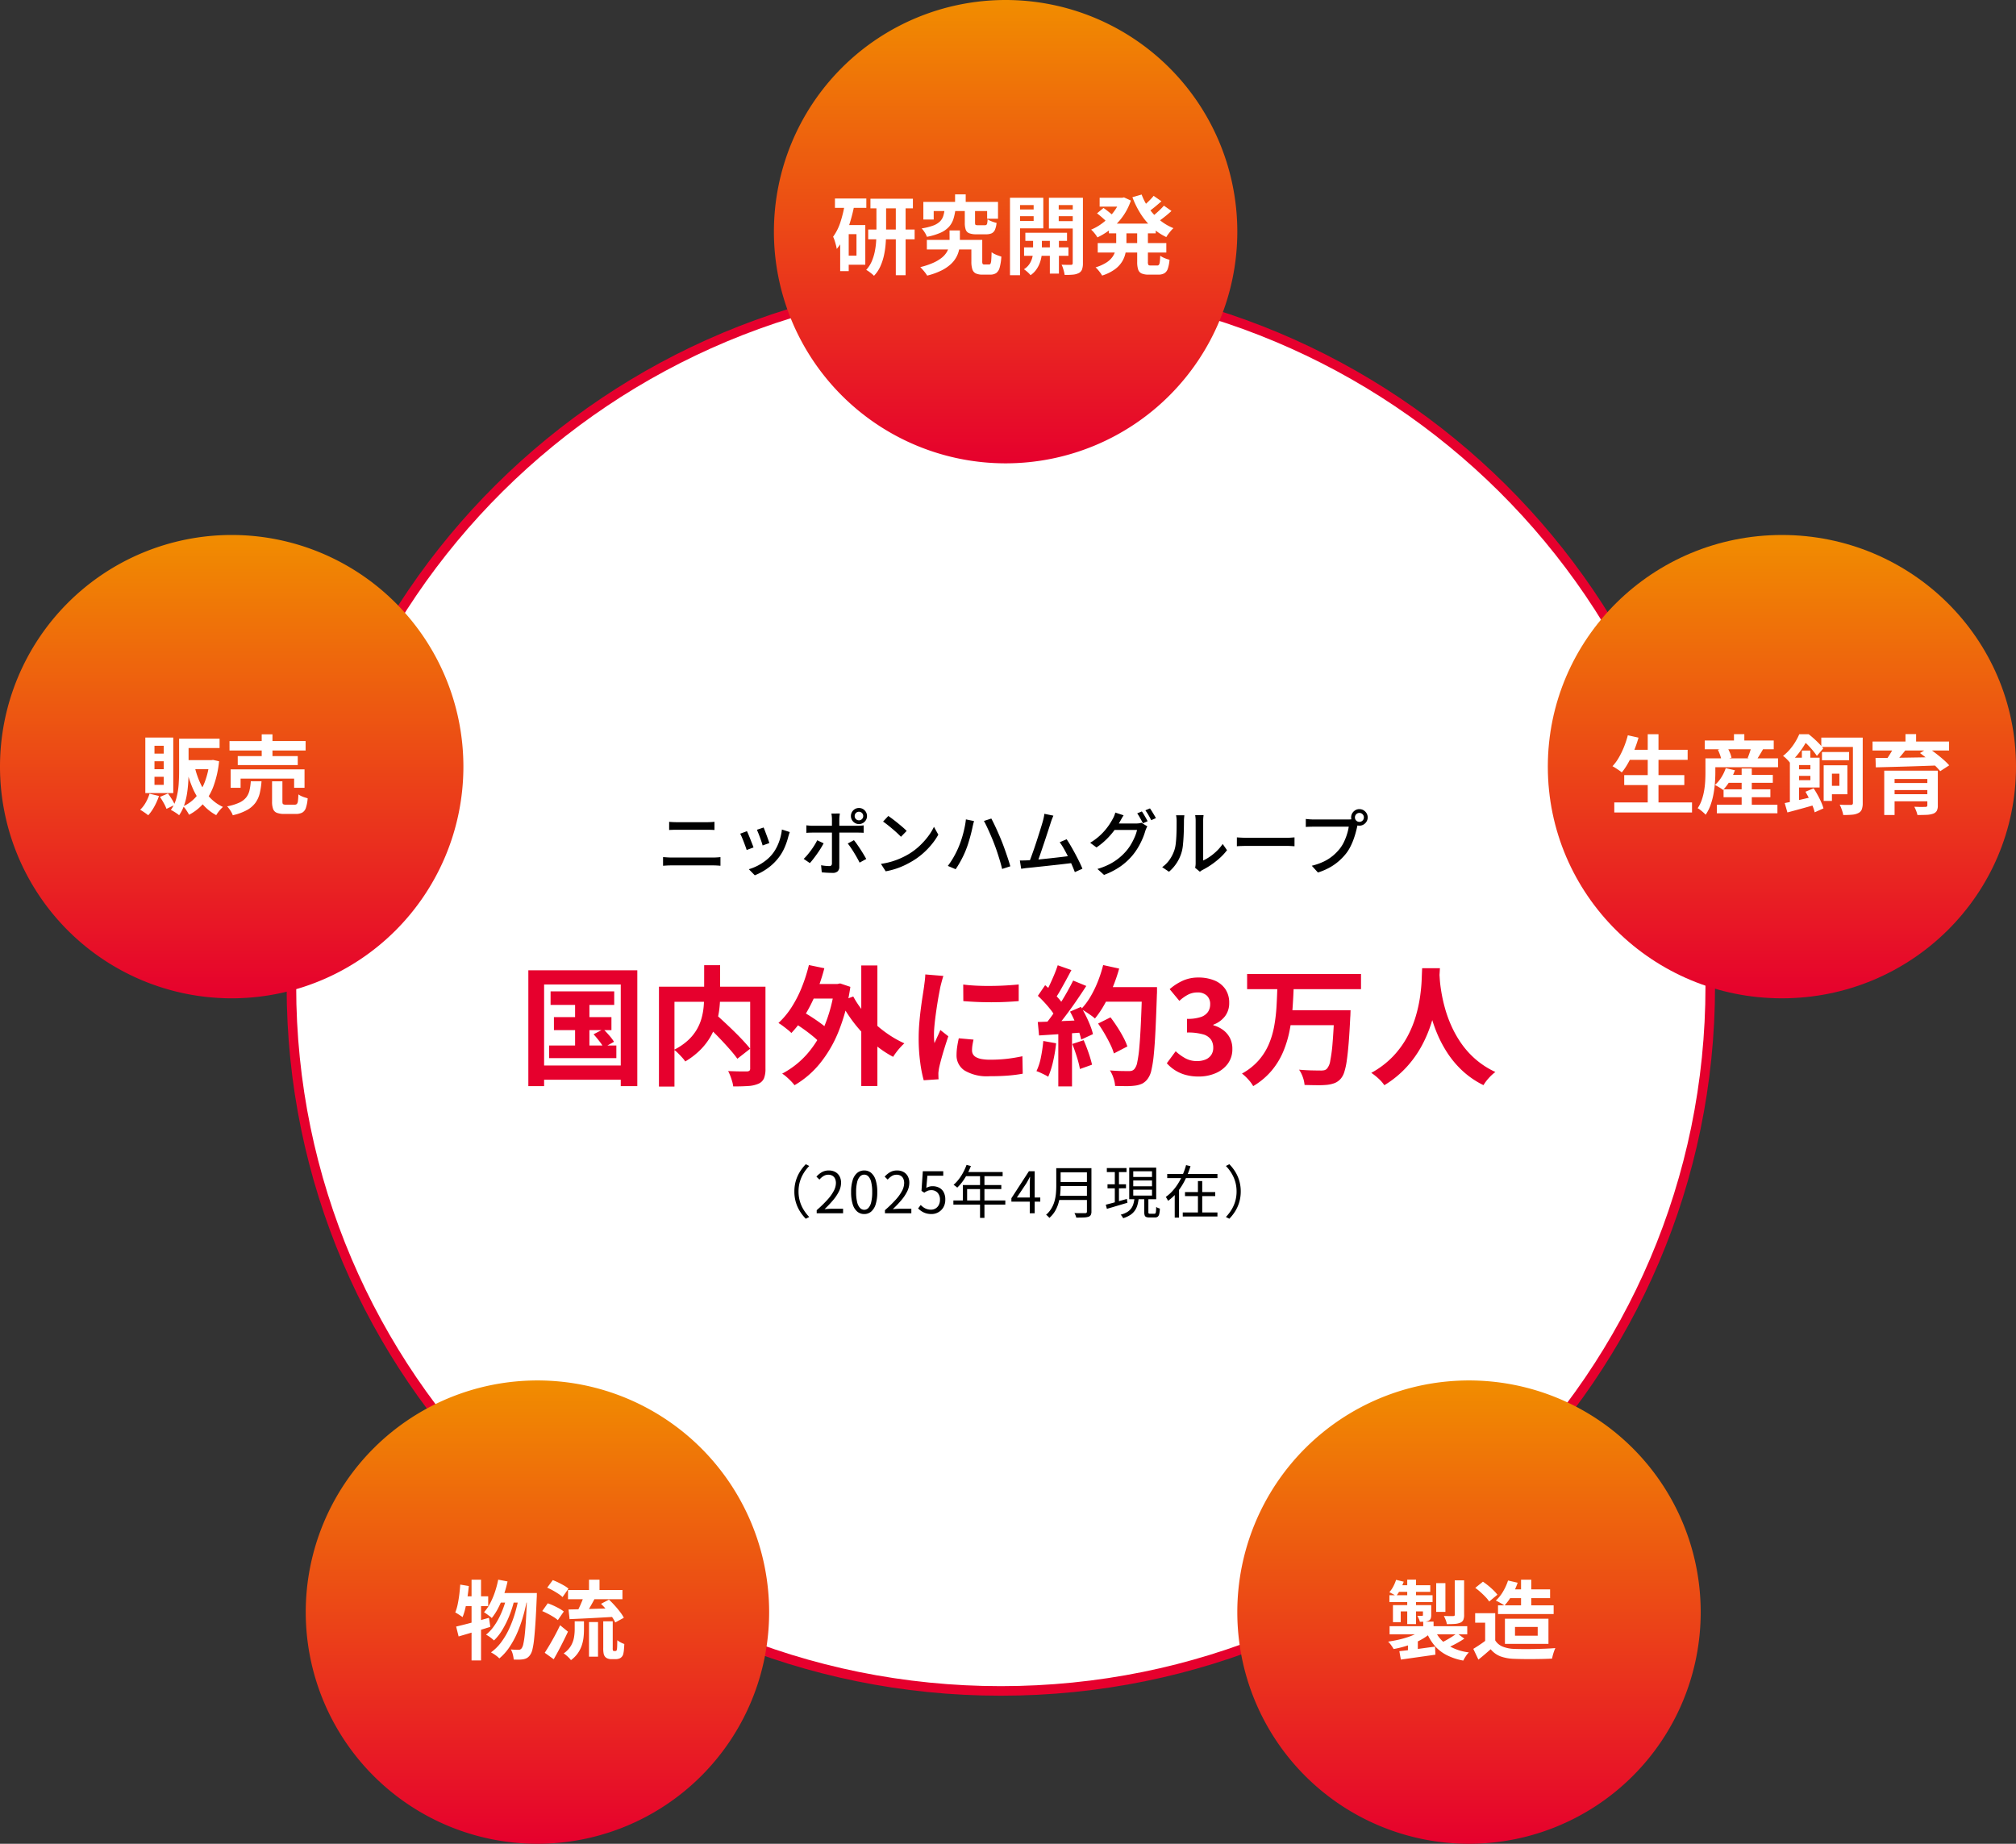 <svg xmlns="http://www.w3.org/2000/svg" xmlns:xlink="http://www.w3.org/1999/xlink" width="422" height="386" viewBox="0 0 422 386">
  <rect x="0" y="0" width="422" height="386" fill="#333333" stroke="none"/>
  <defs>
    <linearGradient id="linear-gradient" x1="0.5" x2="0.5" y2="1" gradientUnits="objectBoundingBox">
      <stop offset="0" stop-color="#f18d00"/>
      <stop offset="1" stop-color="#e6002d"/>
    </linearGradient>
  </defs>
  <g id="グループ_7717" data-name="グループ 7717" transform="translate(3144 -1295)">
    <g id="パス_30635" data-name="パス 30635" transform="translate(-3084 1353)" fill="#fff">
      <path d="M 149.5 296 C 139.423 296 129.353 294.992 119.57 293.003 C 110.035 291.065 100.657 288.173 91.695 284.408 C 82.896 280.711 74.409 276.136 66.47 270.808 C 58.607 265.531 51.212 259.471 44.492 252.796 C 37.772 246.121 31.671 238.776 26.359 230.965 C 20.996 223.08 16.39 214.651 12.668 205.911 C 8.878 197.01 5.968 187.696 4.017 178.226 C 2.015 168.509 1 158.508 1 148.5 C 1 138.492 2.015 128.491 4.017 118.774 C 5.968 109.304 8.878 99.99 12.668 91.089 C 16.39 82.349 20.996 73.92 26.359 66.035 C 31.671 58.224 37.772 50.879 44.492 44.204 C 51.212 37.529 58.607 31.469 66.47 26.192 C 74.409 20.864 82.896 16.289 91.695 12.592 C 100.657 8.827 110.035 5.935 119.57 3.997 C 129.353 2.008 139.423 1 149.5 1 C 159.577 1 169.647 2.008 179.43 3.997 C 188.965 5.935 198.343 8.827 207.305 12.592 C 216.104 16.289 224.591 20.864 232.53 26.192 C 240.393 31.469 247.788 37.529 254.508 44.204 C 261.228 50.879 267.329 58.224 272.641 66.035 C 278.004 73.92 282.61 82.349 286.332 91.089 C 290.122 99.99 293.032 109.304 294.983 118.774 C 296.985 128.491 298 138.492 298 148.5 C 298 158.508 296.985 168.509 294.983 178.226 C 293.032 187.696 290.122 197.01 286.332 205.911 C 282.61 214.651 278.004 223.08 272.641 230.965 C 267.329 238.776 261.228 246.121 254.508 252.796 C 247.788 259.471 240.393 265.531 232.53 270.808 C 224.591 276.136 216.104 280.711 207.305 284.408 C 198.343 288.173 188.965 291.065 179.43 293.003 C 169.647 294.992 159.577 296 149.5 296 Z" stroke="none"/>
      <path d="M 149.5 2 C 139.49 2 129.487 3.002 119.769 4.977 C 110.299 6.902 100.984 9.774 92.083 13.514 C 83.343 17.186 74.913 21.731 67.028 27.022 C 59.217 32.264 51.872 38.283 45.197 44.914 C 38.522 51.544 32.462 58.839 27.186 66.597 C 21.859 74.429 17.285 82.801 13.589 91.481 C 9.824 100.32 6.934 109.571 4.996 118.976 C 3.008 128.626 2 138.56 2 148.5 C 2 158.44 3.008 168.374 4.996 178.024 C 6.934 187.429 9.824 196.68 13.589 205.519 C 17.285 214.199 21.859 222.571 27.186 230.403 C 32.462 238.161 38.522 245.456 45.197 252.086 C 51.872 258.717 59.217 264.736 67.028 269.978 C 74.913 275.269 83.343 279.814 92.083 283.486 C 100.984 287.226 110.299 290.098 119.769 292.023 C 129.487 293.998 139.49 295 149.5 295 C 159.51 295 169.513 293.998 179.231 292.023 C 188.701 290.098 198.016 287.226 206.917 283.486 C 215.657 279.814 224.087 275.269 231.972 269.978 C 239.783 264.736 247.128 258.717 253.803 252.086 C 260.478 245.456 266.538 238.161 271.814 230.403 C 277.141 222.571 281.715 214.199 285.411 205.519 C 289.176 196.68 292.066 187.429 294.004 178.024 C 295.992 168.374 297 158.44 297 148.5 C 297 138.56 295.992 128.626 294.004 118.976 C 292.066 109.571 289.176 100.32 285.411 91.481 C 281.715 82.801 277.141 74.429 271.814 66.597 C 266.538 58.839 260.478 51.544 253.803 44.914 C 247.128 38.283 239.783 32.264 231.972 27.022 C 224.087 21.731 215.657 17.186 206.917 13.514 C 198.016 9.774 188.701 6.902 179.231 4.977 C 169.513 3.002 159.51 2 149.5 2 M 149.5 0 C 232.067 0 299 66.486 299 148.5 C 299 230.514 232.067 297 149.5 297 C 66.933 297 0 230.514 0 148.5 C 0 66.486 66.933 0 149.5 0 Z" stroke="none" fill="#e6002d"/>
    </g>
    <path id="パス_30636" data-name="パス 30636" d="M48.5,0A48.5,48.5,0,1,1,0,48.5,48.5,48.5,0,0,1,48.5,0Z" transform="translate(-2982 1295)" fill="url(#linear-gradient)"/>
    <path id="パス_30639" data-name="パス 30639" d="M-27.794-14.394h8.889v2.01h-8.889Zm-.47,6.448h9.719V-5.9h-9.719Zm5.779-5.564h2.052V1.615h-2.052Zm-4.055.044h2.024v6.1q0,1.12-.09,2.35a17.775,17.775,0,0,1-.351,2.444,11.673,11.673,0,0,1-.76,2.327,6.959,6.959,0,0,1-1.335,1.985,4.7,4.7,0,0,0-.47-.431q-.29-.237-.6-.459A5.8,5.8,0,0,0-28.68.5a6.254,6.254,0,0,0,1.144-1.754A10.233,10.233,0,0,0-26.892-3.3a15.451,15.451,0,0,0,.286-2.114q.067-1.045.067-1.963Zm-8.683-.976h6.569v1.954h-6.569ZM-33.2-8.886h4.329V-.575H-33.2v-1.9h2.483V-6.984H-33.2Zm.071-4.6,1.958.441a34.86,34.86,0,0,1-.837,3.4,22.683,22.683,0,0,1-1.206,3.17,11.951,11.951,0,0,1-1.633,2.594,6.411,6.411,0,0,0-.161-.777q-.125-.484-.285-.982a5.383,5.383,0,0,0-.317-.8A10.619,10.619,0,0,0-34.051-9.58,25.967,25.967,0,0,0-33.128-13.486Zm-1,4.6h1.786V.763h-1.786Zm18.141,3.111H-5.467v2H-15.984Zm9.317,0H-4.39V-1.28A1.043,1.043,0,0,0-4.3-.741a.456.456,0,0,0,.367.111h.965A.339.339,0,0,0-2.661-.8a1.989,1.989,0,0,0,.151-.729q.047-.554.079-1.679a2.8,2.8,0,0,0,.59.373,7.351,7.351,0,0,0,.758.32q.394.141.691.233A10.8,10.8,0,0,1-.748.021a2.057,2.057,0,0,1-.728,1.15,2.206,2.206,0,0,1-1.26.322H-4.344a3.217,3.217,0,0,1-1.388-.247A1.422,1.422,0,0,1-6.454.4a5.112,5.112,0,0,1-.213-1.652Zm-3.407-9.534h2.225v2.852h-2.225Zm-2.184,3.039h2.271a11.145,11.145,0,0,1-.421,2.075,4.547,4.547,0,0,1-.919,1.648A5.219,5.219,0,0,1-13.073-7.3a12.767,12.767,0,0,1-2.9.877,4.493,4.493,0,0,0-.463-.922,4.656,4.656,0,0,0-.643-.834,12.449,12.449,0,0,0,2.432-.605,3.953,3.953,0,0,0,1.4-.853,2.859,2.859,0,0,0,.7-1.15A7.335,7.335,0,0,0-12.258-12.27Zm4.216.076H-5.9v2.808q0,.368.1.451a.94.94,0,0,0,.5.083h1.455a.534.534,0,0,0,.328-.085.583.583,0,0,0,.165-.351,6.249,6.249,0,0,0,.086-.8,2.835,2.835,0,0,0,.538.3,7.355,7.355,0,0,0,.692.269q.357.118.643.182A4.766,4.766,0,0,1-1.74-7.874a1.415,1.415,0,0,1-.695.723,2.869,2.869,0,0,1-1.169.2H-5.625a3.965,3.965,0,0,1-1.511-.227,1.252,1.252,0,0,1-.717-.751,4.348,4.348,0,0,1-.189-1.43Zm-8.675-1.544H-1.091v3.524H-3.368v-1.6H-14.552v1.767h-2.165Zm5.482,5.982H-9.07v2.363a8.61,8.61,0,0,1-.147,1.558,5.708,5.708,0,0,1-.555,1.59A5.78,5.78,0,0,1-10.941-.728,8.363,8.363,0,0,1-12.916.619a14.686,14.686,0,0,1-3,1.081A7.258,7.258,0,0,0-16.574.79Q-17,.28-17.359-.077a15.79,15.79,0,0,0,2.7-.9,8.213,8.213,0,0,0,1.77-1.049,4.493,4.493,0,0,0,1.037-1.142,4.006,4.006,0,0,0,.488-1.166,4.982,4.982,0,0,0,.133-1.12Zm15.869.483h8.723v1.7H4.635Zm-.27,3.064h9.292v1.762H4.365ZM9.76-6.746h1.9V1.283H9.76Zm-3.509.078H8.092v3.45a6.347,6.347,0,0,1-.106,1.054A7.068,7.068,0,0,1,7.617-.857,5.892,5.892,0,0,1,6.893.479,4.614,4.614,0,0,1,5.719,1.607,5.536,5.536,0,0,0,5.081.951,5.918,5.918,0,0,0,4.336.369,3.645,3.645,0,0,0,5.516-.777,4.483,4.483,0,0,0,6.092-2.11a4.98,4.98,0,0,0,.159-1.121ZM2.5-12.146H7.022v1.407H2.5Zm8.356,0h4.543v1.407H10.851Zm3.7-2.454h2.127V-.9A3.856,3.856,0,0,1,16.5.4a1.407,1.407,0,0,1-.666.753,3.27,3.27,0,0,1-1.223.341,15.923,15.923,0,0,1-1.76.058,5.105,5.105,0,0,0-.129-.683q-.1-.387-.226-.783A3.8,3.8,0,0,0,12.21-.58q.6.018,1.186.025t.793,0a.374.374,0,0,0,.277-.092.4.4,0,0,0,.081-.276ZM2.7-14.6H8.391v6.4H2.7V-9.748H6.367v-3.318H2.7Zm12.957,0v1.533h-4.04v3.36h4.04v1.547H9.565V-14.6Zm-14.24,0H3.529V1.619H1.417ZM22.122-9.189h9.8v2.042h-9.8ZM20.182-14.6h5.1v1.856h-5.1Zm-.4,9.491H34.14v1.982H19.786Zm4.73-9.491h.389l.379-.078,1.441.661a12.639,12.639,0,0,1-1.179,2.551,12.734,12.734,0,0,1-1.63,2.137,13.489,13.489,0,0,1-1.978,1.721A14.666,14.666,0,0,1,19.72-6.3a6.6,6.6,0,0,0-.6-.857,5.792,5.792,0,0,0-.718-.769A10.333,10.333,0,0,0,20.36-8.994a12.134,12.134,0,0,0,1.755-1.474,11.422,11.422,0,0,0,1.436-1.779,8.546,8.546,0,0,0,.965-1.984Zm-.862,6.437h2.141v3.116a10.579,10.579,0,0,1-.176,1.917,5.632,5.632,0,0,1-.7,1.846A5.785,5.785,0,0,1,23.385.371,9.33,9.33,0,0,1,20.7,1.691a4.737,4.737,0,0,0-.373-.579q-.239-.325-.505-.635a4.747,4.747,0,0,0-.493-.505,8.96,8.96,0,0,0,2.3-1.03,4.521,4.521,0,0,0,1.3-1.249,3.971,3.971,0,0,0,.579-1.373,7.008,7.008,0,0,0,.144-1.406Zm5.323-7.109a12.643,12.643,0,0,0,1.537,2.908,12.447,12.447,0,0,0,2.258,2.432,10.747,10.747,0,0,0,2.87,1.7,4.425,4.425,0,0,0-.533.542q-.283.334-.542.68a5.842,5.842,0,0,0-.426.643A12.11,12.11,0,0,1,31.126-8.4a14.135,14.135,0,0,1-2.36-2.838,18.844,18.844,0,0,1-1.723-3.477Zm-9.341,3.936,1.357-1.124q.35.23.738.535t.751.6a6.617,6.617,0,0,1,.595.533L21.66-9.541a6.476,6.476,0,0,0-.55-.557q-.347-.318-.735-.646T19.636-11.335ZM31.486-15l1.63,1.134q-.708.636-1.48,1.267t-1.411,1.059l-1.291-.994q.406-.318.877-.741t.919-.88A10.619,10.619,0,0,0,31.486-15Zm2.152,2.056,1.583,1.11q-.724.668-1.561,1.324T32.137-9.408l-1.3-.994q.442-.322.959-.763t1.008-.911A11.963,11.963,0,0,0,33.638-12.948Zm-5.6,4.884h2.249v6.881a1.244,1.244,0,0,0,.1.632q.1.131.474.131h1.378A.426.426,0,0,0,32.6-.58a1.353,1.353,0,0,0,.176-.6q.056-.442.092-1.283a4.345,4.345,0,0,0,.919.5,6.749,6.749,0,0,0,1.021.345A7.655,7.655,0,0,1,34.455.247a1.763,1.763,0,0,1-.729.965,2.494,2.494,0,0,1-1.273.283H30.47a3.661,3.661,0,0,1-1.5-.244,1.364,1.364,0,0,1-.727-.832,5.022,5.022,0,0,1-.2-1.593Z" transform="translate(-2934 1351)" fill="#fff"/>
    <path id="パス_30644" data-name="パス 30644" d="M49,0C76.062,0,98,21.714,98,48.5S76.062,97,49,97,0,75.286,0,48.5,21.938,0,49,0Z" transform="translate(-2820 1407)" fill="url(#linear-gradient)"/>
    <path id="パス_30645" data-name="パス 30645" d="M-32.262-12.028h12.529V-9.92H-32.262Zm-.748,5.3h12.58V-4.65H-33.01Zm-2.079,5.715h16.273V1.093H-35.088Zm7-14.276h2.253V.027H-28.09Zm-4.163.22,2.235.5a25.857,25.857,0,0,1-.944,2.738,23.283,23.283,0,0,1-1.2,2.517A13.619,13.619,0,0,1-33.52-7.286a4.873,4.873,0,0,0-.565-.438q-.357-.244-.728-.482t-.653-.383a9.769,9.769,0,0,0,1.322-1.8,17.408,17.408,0,0,0,1.089-2.244A19.624,19.624,0,0,0-32.253-15.071Zm20.422,8.294h9.924v1.659h-9.924Zm-.384,3.022h9.8v1.649h-9.8ZM-13.622-.522H-.94v1.79H-13.622ZM-8.429-8.11h2.123V.578H-8.429Zm-3.331-.08,1.922.449a11.907,11.907,0,0,1-1.087,2.279,10.369,10.369,0,0,1-1.4,1.841,5.068,5.068,0,0,0-.5-.359q-.306-.2-.634-.384t-.569-.294a7.183,7.183,0,0,0,1.344-1.591A8.636,8.636,0,0,0-11.76-8.19Zm-3.054-2.049H-.805v1.86H-14.815Zm-1.342-3.734H-1.713v1.828H-16.157Zm6.121-1.332h2.169v2.4h-2.169Zm-5.971,5.066h2.07V-7.3q0,.944-.079,2.1a22,22,0,0,1-.294,2.357A15.151,15.151,0,0,1-14.925-.5a8.55,8.55,0,0,1-1.042,2.067,4.8,4.8,0,0,0-.475-.473q-.313-.279-.639-.531A3.791,3.791,0,0,0-17.635.2a7.391,7.391,0,0,0,.88-1.8,12.631,12.631,0,0,0,.49-1.98,17.555,17.555,0,0,0,.211-1.965q.047-.959.047-1.769Zm2.6-1.795,1.956-.519a8.853,8.853,0,0,1,.556,1.115,5.161,5.161,0,0,1,.338,1.071L-12.65-9.8a5.523,5.523,0,0,0-.273-1.075A9.179,9.179,0,0,0-13.409-12.034Zm7.03-.693,2.47.511q-.4.684-.789,1.326t-.695,1.1l-1.78-.521q.15-.36.3-.783t.285-.85Q-6.453-12.373-6.379-12.727ZM8.243-14.578h7.6v1.954h-7.6Zm.142,3.015h5.68v1.715H8.385Zm.356,2.778h1.729v7.46H8.741Zm1.183,0h3.782v6.06H9.924V-4.486h2.105V-7.027H9.924Zm4.937-5.793h2.053V-.871A3.73,3.73,0,0,1,16.721.447,1.426,1.426,0,0,1,16,1.212a3.444,3.444,0,0,1-1.273.343q-.762.074-1.894.07a3.978,3.978,0,0,0-.16-.694Q12.55.535,12.4.141a5.524,5.524,0,0,0-.309-.677q.759.046,1.439.046t.918,0a.372.372,0,0,0,.416-.416ZM4.177-11.869H5.948v2.256H4.177Zm-2.51,1.5H3.592V-.356H1.666Zm1.1,2.424H6.709v1.378H2.771ZM.587-.878q1.166-.222,2.8-.592t3.306-.769L6.9-.5q-1.482.426-2.99.841t-2.76.743Zm4.34-2.369,1.714-.715q.428.65.841,1.4T8.22-1.073A9.163,9.163,0,0,1,8.7.238L6.858,1.06A8.176,8.176,0,0,0,6.425-.264q-.3-.742-.7-1.523T4.927-3.247ZM2.883-10.368H7.891v6.234H2.883V-5.667H5.961V-8.835H2.883Zm.749-4.923H4.8v.4h.629v.593q-.364.7-.891,1.541a17.933,17.933,0,0,1-1.236,1.717,13.068,13.068,0,0,1-1.653,1.69,4.29,4.29,0,0,0-.407-.494q-.255-.272-.521-.515a3.068,3.068,0,0,0-.493-.378,10.434,10.434,0,0,0,1.49-1.435,11.392,11.392,0,0,0,1.128-1.579A12.3,12.3,0,0,0,3.632-15.291Zm.541,0H5.6q.538.416,1.12.94t1.095,1.058a8.9,8.9,0,0,1,.833.984L7.317-10.745a11.028,11.028,0,0,0-.745-1.009q-.467-.573-1-1.134a8.577,8.577,0,0,0-1.044-.945H4.173ZM21.419-7.663h9.7v1.747H23.583V1.625H21.419Zm9.024,0h2.193V-.4a2.389,2.389,0,0,1-.22,1.152,1.432,1.432,0,0,1-.775.6,4.731,4.731,0,0,1-1.362.235q-.807.037-1.912.037A5.041,5.041,0,0,0,28.1.748a7.6,7.6,0,0,0-.39-.853q.444.018.926.032t.871.005q.388-.009.518-.009a.516.516,0,0,0,.33-.083.337.337,0,0,0,.086-.259Zm-7.7,2.588h8.5v1.481h-8.5Zm-3.77-8.686H34.992v1.884H18.971Zm4.483,1.139,2.442.627q-.638.828-1.338,1.634T23.3-8.992L21.578-9.6q.34-.432.686-.956t.659-1.066Q23.237-12.164,23.454-12.622ZM28.9-11.347l1.754-1.068q.737.508,1.571,1.147T33.8-9.976a12.644,12.644,0,0,1,1.221,1.2L33.131-7.549A11.527,11.527,0,0,0,32-8.765q-.708-.676-1.52-1.354T28.9-11.347Zm-9.306,1.035q1.25,0,2.813-.02t3.324-.049l3.6-.058q1.842-.029,3.642-.069l-.106,1.75q-2.368.086-4.773.165t-4.579.138q-2.174.059-3.861.1Zm3.147,7.578h8.482v1.491H22.742Zm3.124-12.574H28.09V-12.8H25.866Z" transform="translate(-2771 1464)" fill="#fff"/>
    <path id="パス_30637" data-name="パス 30637" d="M48.5,0A48.5,48.5,0,1,1,0,48.5,48.5,48.5,0,0,1,48.5,0Z" transform="translate(-3144 1407)" fill="url(#linear-gradient)"/>
    <path id="パス_30638" data-name="パス 30638" d="M-8.881-14.357h7.845V-12.4H-8.881Zm-.627,0h1.982v6.805q0,1.068-.07,2.294a24.815,24.815,0,0,1-.268,2.474,13.851,13.851,0,0,1-.6,2.393A8.31,8.31,0,0,1-9.508,1.675a3.824,3.824,0,0,0-.5-.388q-.32-.217-.653-.419a5.3,5.3,0,0,0-.574-.308,7.591,7.591,0,0,0,1.17-2.525A15.146,15.146,0,0,0-9.6-4.821q.094-1.455.094-2.731Zm6.362,4.493h.375l.361-.046,1.269.28A21.451,21.451,0,0,1-2.271-4.514,11.9,11.9,0,0,1-4.358-.853,10.371,10.371,0,0,1-7.423,1.573q-.134-.264-.343-.6t-.44-.653a2.973,2.973,0,0,0-.458-.514A7.662,7.662,0,0,0-5.977-2.174,10.414,10.414,0,0,0-4.121-5.325a16.652,16.652,0,0,0,.974-4.183ZM-6.258-8.532a17.8,17.8,0,0,0,1.22,3.564A11.283,11.283,0,0,0-3.094-2.061,8.754,8.754,0,0,0-.333-.067a6.034,6.034,0,0,0-.5.5q-.275.306-.514.63a6.136,6.136,0,0,0-.391.593A9.957,9.957,0,0,1-4.643-.7,13.282,13.282,0,0,1-6.674-4.018a24.066,24.066,0,0,1-1.337-4.14ZM-8.311-9.863h5.69v1.888h-5.69ZM-15.7-2.835l1.976.473A13.068,13.068,0,0,1-14.7-.137a9.384,9.384,0,0,1-1.274,1.818q-.19-.166-.5-.386T-17.1.864a5.544,5.544,0,0,0-.562-.333A6.547,6.547,0,0,0-16.493-.99,8.827,8.827,0,0,0-15.7-2.835Zm2.181.673,1.675-.721a14.21,14.21,0,0,1,.82,1.207A9.734,9.734,0,0,1-10.4-.512l-1.75.849a8.356,8.356,0,0,0-.573-1.213Q-13.114-1.583-13.516-2.161Zm-1.145-7.467v1.664h1.932V-9.628Zm0,3.254v1.686h1.932V-6.375Zm0-6.5v1.646h1.932v-1.646Zm-1.916-1.715h5.848v11.62h-5.848Zm17.62.734H16.973v1.972H1.043Zm1.722,3.142H15.328v1.884H2.766ZM1.282-7.93H16.746v3.857H14.567V-6H3.362v1.926H1.282Zm6.5-7.337h2.253v5.595H7.785ZM9.95-5.436h2.165v4.243q0,.426.136.539a1.087,1.087,0,0,0,.617.113h1.819a.623.623,0,0,0,.456-.15,1.125,1.125,0,0,0,.219-.615q.067-.465.1-1.384a3.575,3.575,0,0,0,.569.331,5.7,5.7,0,0,0,.715.284q.373.12.655.2A7.934,7.934,0,0,1,17.03.134a1.745,1.745,0,0,1-.775.992,2.89,2.89,0,0,1-1.364.274H12.567a4.344,4.344,0,0,1-1.616-.236,1.376,1.376,0,0,1-.782-.8A4.327,4.327,0,0,1,9.95-1.165ZM5.5-5.442H7.743a15.547,15.547,0,0,1-.364,2.479,5.718,5.718,0,0,1-.89,2A5.417,5.417,0,0,1,4.725.574a11.482,11.482,0,0,1-3,1.1,3.31,3.31,0,0,0-.284-.63A7.344,7.344,0,0,0,1,.365,4.573,4.573,0,0,0,.539-.191,10.638,10.638,0,0,0,3.117-.979a3.941,3.941,0,0,0,1.443-1.11,3.812,3.812,0,0,0,.674-1.475A13.01,13.01,0,0,0,5.5-5.442Z" transform="translate(-3097 1464)" fill="#fff"/>
    <path id="パス_30641" data-name="パス 30641" d="M48.5,0A48.5,48.5,0,1,1,0,48.5,48.5,48.5,0,0,1,48.5,0Z" transform="translate(-2885 1584)" fill="url(#linear-gradient)"/>
    <path id="パス_30642" data-name="パス 30642" d="M-10.084-6.509h2.168V-4.59h-2.168Zm-.052,1.617,1.661.719a9.867,9.867,0,0,1-1.553,1.159,14.208,14.208,0,0,1-1.9.967,20.07,20.07,0,0,1-2.121.754,19.932,19.932,0,0,1-2.23.52A7.141,7.141,0,0,0-16.8-1.58a5.231,5.231,0,0,0-.633-.743q1.064-.15,2.129-.39a20.62,20.62,0,0,0,2.033-.566,13.417,13.417,0,0,0,1.772-.732A6.8,6.8,0,0,0-10.137-4.892Zm2.389-.1A6.936,6.936,0,0,0-5.171-1.718,10.806,10.806,0,0,0-.523-.067a4.417,4.417,0,0,0-.656.813,7.823,7.823,0,0,0-.522.9A12.513,12.513,0,0,1-5.286.439,8.371,8.371,0,0,1-7.821-1.628a10.681,10.681,0,0,1-1.691-2.99Zm4.739.914,1.531,1.13A21.185,21.185,0,0,1-3.31-1.852q-.983.524-1.814.871l-1.295-1.06q.55-.25,1.175-.6t1.215-.729Q-3.439-3.748-3.009-4.076ZM-15.081-.321q.948-.1,2.172-.251t2.58-.336q1.356-.187,2.72-.365L-7.53.411-11.36.955l-3.405.482Zm-2.041-5.235H-.869v1.7H-17.123Zm9.753-9.013h1.93v6.022H-7.37Zm3.889-.581h1.958v7.222a2.63,2.63,0,0,1-.171,1.066,1.228,1.228,0,0,1-.656.589,3.748,3.748,0,0,1-1.163.244q-.678.046-1.622.046a4.161,4.161,0,0,0-.249-.876,7.759,7.759,0,0,0-.378-.834q.6.018,1.178.027t.765-.009a.427.427,0,0,0,.268-.067.294.294,0,0,0,.07-.225Zm-9.951-.146h1.846v9.3h-1.846Zm3.291,5.336h1.733V-7.91a2.022,2.022,0,0,1-.119.785.922.922,0,0,1-.466.441,2.054,2.054,0,0,1-.771.181q-.443.025-1.031.025a2.833,2.833,0,0,0-.221-.648q-.161-.344-.289-.6.309.018.587.018t.376,0q.2,0,.2-.188Zm-6.281,0h7V-8.65H-14.79V-6.4h-1.631Zm-.739-2.081h9.032v1.449H-17.16Zm1.975-2.09h6.578v1.383h-7.131Zm-.577-1.131,1.593.393a12.547,12.547,0,0,1-.712,1.641,8.137,8.137,0,0,1-.88,1.379,4.72,4.72,0,0,0-.678-.435q-.438-.24-.732-.389a5.72,5.72,0,0,0,.824-1.2A9.031,9.031,0,0,0-15.762-15.261Zm2.481,13.227,1.126-1.131.944.3v3.5h-2.07ZM7.929-13.256h8.546v1.828H7.929ZM5.572-9.915H17.219V-8.1H5.572Zm2.1-5.2,2.01.463a13.757,13.757,0,0,1-1.208,2.643A12.5,12.5,0,0,1,6.926-9.877a4.588,4.588,0,0,0-.542-.361q-.334-.194-.676-.382a6.21,6.21,0,0,0-.6-.294A7.89,7.89,0,0,0,6.623-12.8,11.319,11.319,0,0,0,7.67-15.115Zm2.724-.176h2.137V-8.7H10.395ZM4.99-8.277v6.639H2.881V-6.281H.789v-2Zm0,5.7a3.259,3.259,0,0,0,1.561,1.3A7.065,7.065,0,0,0,8.956-.8q.8.032,1.888.041t2.3-.014Q14.352-.8,15.509-.845t2.066-.126a6.953,6.953,0,0,0-.264.652q-.143.4-.255.811t-.171.739q-.82.046-1.856.071T12.9,1.334q-1.1.009-2.131-.007T8.922,1.279A9.193,9.193,0,0,1,6.094.766,4.974,4.974,0,0,1,4.036-.726q-.59.518-1.21,1.051T1.467,1.443L.4-.806q.614-.374,1.3-.831t1.315-.941Zm-4.177-11,1.6-1.293q.55.364,1.133.84t1.086.97a7.739,7.739,0,0,1,.813.916l-1.72,1.427a6.147,6.147,0,0,0-.746-.932q-.482-.51-1.051-1.021A13.84,13.84,0,0,0,.813-13.576ZM9.13-5.4v1.834h4.749V-5.4ZM7.021-7.122h9.111v5.273H7.021Z" transform="translate(-2836 1641)" fill="#fff"/>
    <path id="パス_30640" data-name="パス 30640" d="M48.5,0A48.5,48.5,0,1,1,0,48.5,48.5,48.5,0,0,1,48.5,0Z" transform="translate(-3080 1584)" fill="url(#linear-gradient)"/>
    <path id="パス_30643" data-name="パス 30643" d="M-8.71-15.295l1.954.375a25.141,25.141,0,0,1-.82,2.911A20.2,20.2,0,0,1-8.695-9.384a12.468,12.468,0,0,1-1.363,2.123,4.34,4.34,0,0,0-.468-.4q-.306-.231-.62-.456t-.541-.359A8.842,8.842,0,0,0-10.4-10.349,16.14,16.14,0,0,0-9.4-12.7,21.314,21.314,0,0,0-8.71-15.295Zm6.049,2.8H-.618l-.007.186q-.007.186-.007.419a3.005,3.005,0,0,1-.018.371q-.124,3.034-.262,5.16t-.287,3.5A16.242,16.242,0,0,1-1.547-.693,3.205,3.205,0,0,1-2.006.426a2.245,2.245,0,0,1-.64.652,2.35,2.35,0,0,1-.77.283,5.475,5.475,0,0,1-.921.084q-.537.01-1.131-.016A6.087,6.087,0,0,0-5.654.36,4.086,4.086,0,0,0-6.066-.687q.509.054.94.065t.683.011a.758.758,0,0,0,.351-.073,1.031,1.031,0,0,0,.3-.263,2.56,2.56,0,0,0,.344-.919,17.77,17.77,0,0,0,.3-1.984q.142-1.293.259-3.3t.227-4.87Zm-5.507,0h6.427v2h-7.4Zm1.271.649,1.567.772a23.188,23.188,0,0,1-.986,3.155,20.117,20.117,0,0,1-1.466,3.02A10.692,10.692,0,0,1-9.6-2.566a7,7,0,0,0-.763-.645,6.682,6.682,0,0,0-.9-.571A8.06,8.06,0,0,0-9.79-5.3a13.527,13.527,0,0,0,1.24-1.992,18.747,18.747,0,0,0,.974-2.256A21.328,21.328,0,0,0-6.9-11.841Zm2.5.211,1.67.768a34.215,34.215,0,0,1-.848,3.5A28.012,28.012,0,0,1-4.8-4.009,18.209,18.209,0,0,1-6.431-1.07,10.855,10.855,0,0,1-8.475,1.192a5.8,5.8,0,0,0-.8-.675,7.065,7.065,0,0,0-.955-.587,9.765,9.765,0,0,0,2.125-2.1A15.553,15.553,0,0,0-6.449-4.958,23.969,23.969,0,0,0-5.22-8.2,31.545,31.545,0,0,0-4.4-11.63ZM-17.517-5.476q.884-.206,2.009-.495t2.378-.641q1.253-.352,2.487-.7l.283,1.9q-1.7.53-3.453,1.06T-17-3.406Zm3.225-9.811h1.986v16.9h-1.986Zm-2.369,1.026,1.8.3q-.116,1.192-.3,2.388t-.43,2.255a12.488,12.488,0,0,1-.581,1.869q-.167-.134-.448-.32t-.577-.371A5.386,5.386,0,0,0-17.7-8.43a9.661,9.661,0,0,0,.5-1.678q.2-.952.335-2.021T-16.66-14.261Zm.492,2.451h5.361v2.057h-5.762ZM5.9-13.122H17.293V-11.2H5.9Zm4.394-2.169h2.2v3.085h-2.2Zm0,8.875h1.888V.827H10.293ZM7.3-6.582H9.24v1.767A15.008,15.008,0,0,1,9.152-3.23a8.161,8.161,0,0,1-.365,1.676A6.418,6.418,0,0,1,7.97.081,6.339,6.339,0,0,1,6.512,1.555,3.309,3.309,0,0,0,6.1,1.066Q5.831.8,5.532.545a4.5,4.5,0,0,0-.539-.4,5.142,5.142,0,0,0,1.53-1.616,5.347,5.347,0,0,0,.632-1.752A10.236,10.236,0,0,0,7.3-4.885Zm1.978-5.484,2.263.651q-.338.638-.7,1.285T10.133-8.9q-.344.581-.652,1.036L7.74-8.471q.284-.5.571-1.121t.548-1.272A12.375,12.375,0,0,0,9.278-12.066Zm3.53,1.832,1.664-.878q.59.554,1.2,1.225t1.115,1.337a7.948,7.948,0,0,1,.8,1.234l-1.8.984a7.459,7.459,0,0,0-.729-1.234q-.482-.68-1.064-1.383T12.808-10.233Zm-6.8,1.185Q7.2-9.071,8.744-9.113t3.275-.095q1.728-.053,3.443-.111L15.416-7.5l-3.279.182q-1.646.092-3.156.164T6.229-7.03ZM1.545-13.62,2.712-15.2q.566.214,1.185.516t1.185.631A5.833,5.833,0,0,1,6-13.416l-1.247,1.77a5.686,5.686,0,0,0-.868-.687q-.54-.359-1.157-.7A12.828,12.828,0,0,0,1.545-13.62ZM.5-8.714l1.162-1.632a12.254,12.254,0,0,1,1.2.483q.63.291,1.207.612a6.316,6.316,0,0,1,.947.627l-1.247,1.8a6,6,0,0,0-.888-.652Q2.321-7.824,1.7-8.15T.5-8.714ZM1.025.012Q1.479-.68,2.037-1.623T3.171-3.635q.576-1.07,1.072-2.12L5.889-4.406q-.446.954-.946,1.957T3.932-.484Q3.421.479,2.907,1.369ZM13.274-6.582H15.26V-.97a1.256,1.256,0,0,0,.06.527.2.2,0,0,0,.078.061.245.245,0,0,0,.108.025h.289a.523.523,0,0,0,.133-.018.172.172,0,0,0,.1-.058q.078-.052.136-.462.022-.22.031-.673t.027-1.053a3.65,3.65,0,0,0,.677.451,4.953,4.953,0,0,0,.784.345q-.018.6-.08,1.216a5.632,5.632,0,0,1-.144.9,1.37,1.37,0,0,1-.6.818,1.45,1.45,0,0,1-.463.178,2.4,2.4,0,0,1-.524.064h-.944a2.1,2.1,0,0,1-.646-.108A1.37,1.37,0,0,1,13.712.9a1.388,1.388,0,0,1-.335-.622,5.643,5.643,0,0,1-.1-1.3Z" transform="translate(-3031 1641)" fill="#fff"/>
    <path id="パス_30646" data-name="パス 30646" d="M-71.93-9.95q.375.04.8.059t.8.019H-64q.427,0,.838-.023t.721-.055V-8.24q-.31-.022-.745-.034T-64-8.287h-6.326q-.4,0-.825.012t-.78.035Zm-1.278,7.389q.414.023.847.054t.858.031h8.822q.359,0,.748-.023t.744-.062V-.749q-.363-.038-.771-.059t-.721-.02H-71.5q-.425,0-.867.023t-.838.055Zm21.05-6.2q.107.227.273.67t.354.943q.188.5.343.946t.231.7l-1.41.5q-.062-.265-.208-.7t-.327-.932q-.18-.494-.357-.938t-.3-.713Zm5.476.953q-.1.283-.165.5t-.123.4a14.577,14.577,0,0,1-.8,2.351A9.912,9.912,0,0,1-49.059-2.39,10.889,10.889,0,0,1-51.412-.157a12.3,12.3,0,0,1-2.593,1.4L-55.25-.027A10.315,10.315,0,0,0-53.5-.718,10.8,10.8,0,0,0-51.774-1.8a8.217,8.217,0,0,0,1.443-1.4,8.3,8.3,0,0,0,.938-1.48,10.483,10.483,0,0,0,.69-1.769,10.734,10.734,0,0,0,.374-1.889Zm-8.963-.183q.132.262.317.706t.387.952q.2.508.385.976t.288.771l-1.435.535q-.09-.293-.266-.777t-.382-1.012q-.206-.528-.394-.969a6.97,6.97,0,0,0-.312-.658Zm22.55-3.169a.862.862,0,0,0,.26.633.861.861,0,0,0,.633.26.873.873,0,0,0,.636-.26.856.856,0,0,0,.264-.633.867.867,0,0,0-.264-.636.867.867,0,0,0-.636-.264.856.856,0,0,0-.633.264A.873.873,0,0,0-33.095-11.155Zm-.786,0a1.634,1.634,0,0,1,.227-.85,1.716,1.716,0,0,1,.609-.609,1.622,1.622,0,0,1,.844-.227,1.635,1.635,0,0,1,.851.227,1.716,1.716,0,0,1,.609.609,1.634,1.634,0,0,1,.227.85,1.623,1.623,0,0,1-.227.844,1.716,1.716,0,0,1-.609.609,1.635,1.635,0,0,1-.851.227,1.622,1.622,0,0,1-.844-.227,1.716,1.716,0,0,1-.609-.609A1.623,1.623,0,0,1-33.881-11.155Zm-2.317-.528q-.015.1-.043.319t-.049.448q-.02.234-.02.411V-.547a1.285,1.285,0,0,1-.335.952,1.472,1.472,0,0,1-1.073.334q-.351,0-.751-.015t-.787-.042q-.388-.027-.729-.059l-.139-1.482q.493.09.955.131t.752.041a.579.579,0,0,0,.427-.132.617.617,0,0,0,.137-.424q0-.178,0-.662t0-1.141v-7.468a6.07,6.07,0,0,0-.038-.631q-.038-.362-.077-.539Zm-7.009,2.47q.325.038.66.066t.687.028h9.309q.286,0,.667-.023t.669-.062v1.558q-.315-.023-.673-.032t-.648-.008h-9.317q-.337,0-.69.012t-.664.042Zm3.613,3.765q-.25.49-.608,1.066t-.77,1.155q-.412.579-.8,1.079t-.706.842l-1.292-.88A9.225,9.225,0,0,0-43-3.011q.4-.478.791-1.011t.717-1.065a11.139,11.139,0,0,0,.556-1Zm6.342-.654q.3.36.65.859t.715,1.058q.363.559.678,1.085t.54.931l-1.391.767q-.229-.464-.536-1.01t-.647-1.1q-.339-.555-.677-1.048t-.62-.845Zm7.2-5.069q.4.27.922.664t1.078.845q.553.451,1.042.874t.8.75L-23.405-6.82q-.287-.3-.745-.729t-1-.885q-.537-.459-1.062-.873T-27.151-10ZM-27.6-1.145a15.584,15.584,0,0,0,2.319-.509,15.594,15.594,0,0,0,1.958-.739,16.245,16.245,0,0,0,1.61-.846A13.417,13.417,0,0,0-19.49-4.934a15.3,15.3,0,0,0,1.774-1.979A11.578,11.578,0,0,0-16.5-8.9l.915,1.641a13.705,13.705,0,0,1-1.32,1.944,16.052,16.052,0,0,1-1.776,1.87,14.826,14.826,0,0,1-2.164,1.614q-.752.463-1.643.9a15.871,15.871,0,0,1-1.916.782A15.294,15.294,0,0,1-26.6.41Zm16.332-3.692q.248-.607.48-1.3t.425-1.436q.193-.742.338-1.475t.211-1.411l1.7.35q-.047.187-.11.419t-.114.458q-.051.226-.088.393-.075.367-.207.926t-.311,1.2q-.179.64-.382,1.288t-.423,1.2q-.268.7-.63,1.451t-.768,1.453q-.406.705-.814,1.291l-1.634-.69A16.608,16.608,0,0,0-12.264-2.77,19.055,19.055,0,0,0-11.267-4.837Zm7.4-.462q-.223-.587-.5-1.247t-.571-1.325q-.3-.665-.578-1.25t-.528-1.007l1.552-.509q.227.417.515,1.005t.589,1.251q.3.663.586,1.328t.513,1.234q.213.533.459,1.21t.492,1.389q.247.712.461,1.382t.364,1.2l-1.718.555Q-2.424-.9-2.693-1.8t-.567-1.8Q-3.557-4.5-3.871-5.3ZM8.5-11.24q-.125.3-.269.662t-.3.851q-.13.4-.34,1.057T7.113-7.209q-.261.8-.546,1.649T6.011-3.913q-.271.8-.5,1.438t-.4,1.024l-1.736.057q.2-.457.455-1.151t.549-1.528q.291-.835.577-1.712t.546-1.7q.26-.82.466-1.494T6.29-10.06q.145-.547.215-.89t.11-.677ZM11.277-6.3q.4.591.869,1.394t.937,1.678q.466.874.86,1.679T14.58-.132L12.991.58q-.237-.641-.608-1.491t-.81-1.745q-.439-.9-.893-1.691a12.294,12.294,0,0,0-.859-1.329ZM2.987-1.884q.53-.028,1.28-.087t1.626-.144Q6.77-2.2,7.68-2.3t1.778-.2q.868-.1,1.6-.194t1.228-.162l.385,1.5q-.53.068-1.306.158L9.691-1,7.849-.8q-.942.107-1.838.2T4.356-.421l-1.28.128q-.285.023-.629.074t-.686.1L1.48-1.862q.359.007.766,0T2.987-1.884Zm24.03-10.243a7.541,7.541,0,0,1,.416.636q.221.373.433.748t.361.671l-.983.428q-.227-.458-.561-1.054t-.634-1.024Zm1.7-.634q.2.278.433.654t.452.743q.22.367.353.642l-.974.428q-.238-.485-.575-1.064a10.545,10.545,0,0,0-.65-1ZM28.166-9a3.579,3.579,0,0,0-.222.437q-.111.257-.192.483a13.079,13.079,0,0,1-.56,1.585,16.025,16.025,0,0,1-.885,1.778,12.835,12.835,0,0,1-1.2,1.735,13.193,13.193,0,0,1-2.469,2.3,15.481,15.481,0,0,1-3.535,1.845L17.72-.083a14.088,14.088,0,0,0,2.55-1.007,11.688,11.688,0,0,0,1.952-1.271,11.9,11.9,0,0,0,1.514-1.464,9.487,9.487,0,0,0,1.021-1.433,13.5,13.5,0,0,0,.794-1.577,7.766,7.766,0,0,0,.462-1.413H20.675L21.247-9.6h4.566a4.71,4.71,0,0,0,.619-.039,2.34,2.34,0,0,0,.5-.116ZM23.2-11.314q-.223.338-.437.722l-.338.607a15.828,15.828,0,0,1-1.176,1.819,15.993,15.993,0,0,1-1.643,1.882,14.616,14.616,0,0,1-2.085,1.7L16.2-5.566a12.581,12.581,0,0,0,1.74-1.248,12.2,12.2,0,0,0,1.33-1.327,13.221,13.221,0,0,0,.971-1.283q.4-.615.664-1.107a4.422,4.422,0,0,0,.31-.628,4.969,4.969,0,0,0,.247-.728ZM38.171-.325a4.009,4.009,0,0,0,.078-.444,4.163,4.163,0,0,0,.031-.51V-10.16a6.072,6.072,0,0,0-.044-.793q-.044-.331-.051-.4h1.75q-.007.066-.043.4a7.413,7.413,0,0,0-.037.8v8.3a9.172,9.172,0,0,0,1.4-.805,11.346,11.346,0,0,0,1.441-1.184,9.239,9.239,0,0,0,1.242-1.47l.907,1.3a11.629,11.629,0,0,1-1.5,1.631A16.835,16.835,0,0,1,41.54-.96,15.617,15.617,0,0,1,39.74.115a2.611,2.611,0,0,0-.346.212L39.165.5Zm-6.9-.135a6.329,6.329,0,0,0,1.614-1.65,7.772,7.772,0,0,0,.972-2,6.621,6.621,0,0,0,.254-1.253q.089-.748.131-1.6t.049-1.669q.008-.822.007-1.474a6.224,6.224,0,0,0-.032-.674,5.3,5.3,0,0,0-.087-.541h1.739q-.007.059-.027.249t-.04.439q-.02.249-.02.51,0,.644-.015,1.506t-.063,1.78q-.048.918-.134,1.739A8.584,8.584,0,0,1,35.374-3.7a8.371,8.371,0,0,1-1.027,2.309A8.425,8.425,0,0,1,32.7.5ZM46.912-6.692l.617.038q.37.023.793.035t.822.012h8.15q.55,0,.979-.035t.7-.05v1.855l-.714-.043q-.468-.028-.96-.028H49.144q-.625,0-1.236.02t-1,.05Zm24.71-4.181a.9.9,0,0,0,.272.662.9.9,0,0,0,.661.272.912.912,0,0,0,.665-.272.9.9,0,0,0,.276-.662.906.906,0,0,0-.276-.665.906.906,0,0,0-.665-.275.9.9,0,0,0-.661.275A.911.911,0,0,0,71.621-10.873Zm-.795,0a1.665,1.665,0,0,1,.235-.871,1.8,1.8,0,0,1,.626-.629,1.648,1.648,0,0,1,.867-.235,1.665,1.665,0,0,1,.871.235,1.793,1.793,0,0,1,.629.629,1.665,1.665,0,0,1,.235.871,1.648,1.648,0,0,1-.235.867,1.8,1.8,0,0,1-.629.626,1.665,1.665,0,0,1-.871.235,1.648,1.648,0,0,1-.867-.235,1.811,1.811,0,0,1-.626-.626A1.648,1.648,0,0,1,70.827-10.873Zm1.528,1.085a2.514,2.514,0,0,0-.152.411q-.065.23-.12.465-.122.571-.316,1.275T71.3-6.185a13.632,13.632,0,0,1-.641,1.462,8.819,8.819,0,0,1-.818,1.315A12.024,12.024,0,0,1,68.29-1.762,11.182,11.182,0,0,1,66.331-.384,13.349,13.349,0,0,1,63.878.662L62.591-.754a12.666,12.666,0,0,0,2.554-.9,9.2,9.2,0,0,0,1.883-1.212,10.306,10.306,0,0,0,1.425-1.462,7.521,7.521,0,0,0,.9-1.469,12.24,12.24,0,0,0,.629-1.629,9.987,9.987,0,0,0,.346-1.505H62.956q-.476,0-.9.016t-.719.039v-1.674l.5.05q.281.027.583.043t.542.016h7.268q.2,0,.457-.016a2.655,2.655,0,0,0,.507-.08Z" transform="translate(-2932 1477)"/>
    <path id="パス_30647" data-name="パス 30647" d="M-95.751-17.449h13.323v2.826H-95.751Zm.7,5.386H-83.01v2.727H-95.047Zm-1,5.944h14.069v2.642H-96.048Zm5.431-10.434h3V-4.712h-3Zm3.869,8.082,2.041-1.073q.608.582,1.251,1.33A10.129,10.129,0,0,1-82.472-6.9L-84.63-5.686a11.459,11.459,0,0,0-.933-1.367Q-86.173-7.841-86.748-8.471Zm-13.653-13.4h22.809V2.386h-3.464V-18.9H-97.105V2.386h-3.3Zm1.8,19.932h19.149V1.051H-98.605Zm34.933-8.984L-61.21-12.7q.887.8,1.908,1.748t2.016,1.923q1,.979,1.86,1.906t1.462,1.674l-2.691,2.1q-.527-.753-1.347-1.7t-1.784-1.978q-.964-1.027-1.971-2.024T-63.673-10.927Zm.071-12.015h3.337v6.484a23.277,23.277,0,0,1-.174,2.789,16.99,16.99,0,0,1-.621,2.911,13.51,13.51,0,0,1-1.272,2.882A13.544,13.544,0,0,1-64.44-5.171a15.74,15.74,0,0,1-3.121,2.39,6.075,6.075,0,0,0-.633-.81q-.41-.455-.855-.9a6.578,6.578,0,0,0-.848-.734A12.791,12.791,0,0,0-66.991-7.2a9.869,9.869,0,0,0,1.84-2.26,10,10,0,0,0,1.01-2.392,13.848,13.848,0,0,0,.433-2.387q.105-1.174.105-2.236Zm-9.463,4.5h20.51v3.169H-69.818V2.47h-3.247Zm19.094,0h3.2v17.17A5.226,5.226,0,0,1-51.087.768,2.207,2.207,0,0,1-52.264,1.89a6.222,6.222,0,0,1-2.14.469q-1.3.087-3.114.087a6.234,6.234,0,0,0-.218-1.042q-.17-.591-.392-1.166a9.342,9.342,0,0,0-.451-1.006q.8.027,1.605.051t1.444.021l.885,0a.923.923,0,0,0,.529-.154.621.621,0,0,0,.146-.478ZM-42.013-19H-35.4v3.058h-6.613Zm11.3-3.883h3.373V2.362h-3.373ZM-44.992-10.991l1.629-2.43q1.016.549,2.136,1.268t2.12,1.46A11.335,11.335,0,0,1-37.51-9.3l-1.741,2.742a13.063,13.063,0,0,0-1.541-1.465q-.965-.8-2.075-1.585T-44.992-10.991Zm3.316-11.973,3.232.667a39.348,39.348,0,0,1-1.746,5.229,33.328,33.328,0,0,1-2.342,4.636,21.371,21.371,0,0,1-2.81,3.689,9.452,9.452,0,0,0-.779-.691q-.493-.4-1.018-.789a9.572,9.572,0,0,0-.912-.612,16.611,16.611,0,0,0,2.721-3.258,24.568,24.568,0,0,0,2.143-4.166A33.955,33.955,0,0,0-41.677-22.963Zm9.282,6.58a19.394,19.394,0,0,0,1.949,2.934,24.324,24.324,0,0,0,2.557,2.736,24.706,24.706,0,0,0,2.981,2.348A21.775,21.775,0,0,0-21.69-6.574a10.616,10.616,0,0,0-.832.825q-.456.5-.852,1.027t-.668.974a21.5,21.5,0,0,1-3.291-2.141,27.839,27.839,0,0,1-3.016-2.756,28.587,28.587,0,0,1-2.629-3.214,32.046,32.046,0,0,1-2.151-3.512ZM-36.3-19h.6l.568-.117L-33-18.4a40.45,40.45,0,0,1-2.428,9.245A26.035,26.035,0,0,1-39.413-2.31a19.371,19.371,0,0,1-5.271,4.5,9.3,9.3,0,0,0-.729-.837Q-45.872.88-46.37.446a6.641,6.641,0,0,0-.9-.678,18.35,18.35,0,0,0,5.123-4,21.277,21.277,0,0,0,3.725-5.98,31.6,31.6,0,0,0,2.12-8.067Zm26.927.113q1.246.168,2.8.241t3.164.052Q-1.8-18.61-.323-18.7T2.242-18.9v3.481q-1.234.108-2.722.176t-3.048.067q-1.56,0-3.062-.067t-2.762-.176ZM-7.217-7.354q-.153.678-.232,1.2a7.152,7.152,0,0,0-.079,1.071,1.6,1.6,0,0,0,.21.81,1.639,1.639,0,0,0,.658.611A3.947,3.947,0,0,0-5.5-3.282a9.758,9.758,0,0,0,1.749.133A31.217,31.217,0,0,0-.338-3.324Q1.257-3.5,3.015-3.872l.069,3.65A28.748,28.748,0,0,1,.1.168Q-1.59.309-3.886.309A9.148,9.148,0,0,1-9.07-.874a3.747,3.747,0,0,1-1.7-3.248,11.819,11.819,0,0,1,.119-1.639q.119-.846.35-1.87Zm-6.307-13.33q-.1.267-.234.751t-.255.95q-.117.466-.171.709-.105.551-.276,1.459t-.346,2.029q-.176,1.12-.332,2.286t-.258,2.238q-.1,1.072-.1,1.888,0,.386.021.864a8.469,8.469,0,0,0,.083.891q.207-.461.418-.922t.422-.926q.211-.465.391-.9l1.668,1.317q-.381,1.12-.776,2.386t-.7,2.392q-.306,1.125-.456,1.84-.054.291-.105.675a3.971,3.971,0,0,0-.045.591q.006.21.012.521t.033.593l-3.115.207a26.948,26.948,0,0,1-.728-3.725A37.324,37.324,0,0,1-18.7-7.658q0-1.521.128-3.081t.315-3.013q.187-1.453.372-2.638t.3-1.971q.075-.567.165-1.283T-17.309-21ZM18.86-10.717l2.6-1.3q.71.93,1.412,2.014t1.265,2.149a12.974,12.974,0,0,1,.852,1.929l-2.82,1.464A12.084,12.084,0,0,0,21.4-6.391q-.529-1.089-1.189-2.221T18.86-10.717Zm.9-7.631h9.7v3.058h-9.7Zm8.31,0h3.121v.936q0,.356-.021.564-.147,4.46-.3,7.578t-.361,5.146a24.181,24.181,0,0,1-.5,3.188A4.634,4.634,0,0,1,29.3.767a3.364,3.364,0,0,1-1.167,1.069,5.012,5.012,0,0,1-1.47.433,13.066,13.066,0,0,1-1.884.113q-1.158,0-2.358-.037A6.144,6.144,0,0,0,22.087.712a6.94,6.94,0,0,0-.748-1.621q1.283.108,2.369.127t1.608.019a1.931,1.931,0,0,0,.673-.1,1.255,1.255,0,0,0,.494-.363,3.1,3.1,0,0,0,.58-1.422,25.175,25.175,0,0,0,.424-3.04q.18-1.954.319-4.928t.265-7.091Zm-8.153-4.615,3.353.737A34.078,34.078,0,0,1,21.92-18.3a32.636,32.636,0,0,1-1.744,3.607A20.108,20.108,0,0,1,18.2-11.776a9.288,9.288,0,0,0-.837-.662q-.525-.376-1.084-.734t-.962-.574A14.034,14.034,0,0,0,17.236-16.3a22.668,22.668,0,0,0,1.557-3.181A26.96,26.96,0,0,0,19.918-22.963Zm-9.509.042,2.862,1.01q-.543,1.045-1.142,2.14t-1.168,2.1a19.234,19.234,0,0,1-1.11,1.756l-2.18-.892a20.83,20.83,0,0,0,1-1.887q.507-1.068.973-2.177T10.41-22.921Zm3.231,3.2,2.748,1.136q-1,1.548-2.159,3.231t-2.342,3.229q-1.179,1.546-2.226,2.692l-1.969-1q.783-.912,1.6-2.065t1.617-2.4q.8-1.251,1.5-2.5T13.64-19.72Zm-7.388,3.2,1.524-2.228q.72.606,1.474,1.354t1.384,1.473a7.787,7.787,0,0,1,.966,1.34L9.95-12.057a9.148,9.148,0,0,0-.93-1.436q-.609-.794-1.339-1.587T6.252-16.521Zm6.736,3.307,2.287-.992q.552.9,1.059,1.925t.892,2.009a12.109,12.109,0,0,1,.559,1.77L15.323-7.366a13.422,13.422,0,0,0-.52-1.779q-.361-1.008-.833-2.078T12.988-13.214ZM6.234-11.043q1.882-.054,4.507-.167t5.35-.241L16.07-8.883q-2.544.192-5.055.363T6.5-8.226Zm7.223,4.6,2.381-.785q.543,1.221,1.033,2.653a23.771,23.771,0,0,1,.722,2.471L15.062-1.2a21.273,21.273,0,0,0-.649-2.533Q13.952-5.206,13.457-6.448ZM7.39-7.067l2.685.478a31.643,31.643,0,0,1-.641,3.823A17.881,17.881,0,0,1,8.42.42,6.909,6.909,0,0,0,7.7.014Q7.248-.212,6.773-.43a7.9,7.9,0,0,0-.815-.329,11.915,11.915,0,0,0,.935-2.9A31.834,31.834,0,0,0,7.39-7.067ZM10.531-9.6H13.4V2.44H10.531ZM39.918.372A10.071,10.071,0,0,1,37.1.009a8.078,8.078,0,0,1-2.2-.994,8.294,8.294,0,0,1-1.656-1.421L35.1-4.919a9.819,9.819,0,0,0,2,1.459,4.976,4.976,0,0,0,2.446.6,4.584,4.584,0,0,0,1.8-.325,2.649,2.649,0,0,0,1.191-.951,2.637,2.637,0,0,0,.425-1.519,3.038,3.038,0,0,0-.47-1.7,2.988,2.988,0,0,0-1.663-1.1,11.5,11.5,0,0,0-3.364-.383V-11.7a8.665,8.665,0,0,0,2.9-.386,2.93,2.93,0,0,0,1.5-1.078,2.808,2.808,0,0,0,.454-1.576,2.391,2.391,0,0,0-.7-1.829,2.758,2.758,0,0,0-1.968-.66,4.237,4.237,0,0,0-1.979.471,8.278,8.278,0,0,0-1.8,1.292l-2.032-2.45A11.225,11.225,0,0,1,36.61-19.7a7.769,7.769,0,0,1,3.212-.654,8.683,8.683,0,0,1,3.394.617,5.061,5.061,0,0,1,2.275,1.8,5.023,5.023,0,0,1,.812,2.91,4.5,4.5,0,0,1-.867,2.763,5.409,5.409,0,0,1-2.454,1.783v.129a6.1,6.1,0,0,1,2.029.971A4.82,4.82,0,0,1,46.44-7.722a4.889,4.889,0,0,1,.523,2.313A5.061,5.061,0,0,1,46-2.294a6.152,6.152,0,0,1-2.565,1.98A8.822,8.822,0,0,1,39.918.372ZM50.053-21.087H73.895v3.169H50.053Zm8.635,7.579h10.8v3.127h-10.8Zm9.627,0h3.394l-.011.266q-.011.266-.021.612t-.032.553q-.147,3.134-.328,5.363t-.4,3.728a14.576,14.576,0,0,1-.516,2.4,4.023,4.023,0,0,1-.7,1.358,3.4,3.4,0,0,1-1.282.957,6.463,6.463,0,0,1-1.6.38,18.34,18.34,0,0,1-2.1.081q-1.295-.009-2.641-.054A6.272,6.272,0,0,0,61.72.523a6.438,6.438,0,0,0-.789-1.581q1.409.12,2.674.147t1.856.027A3.217,3.217,0,0,0,66.2-.946a1.2,1.2,0,0,0,.546-.3,3.276,3.276,0,0,0,.708-1.685,31.606,31.606,0,0,0,.492-3.782q.207-2.465.366-6.249ZM56.383-18.4H59.8q-.075,2.295-.248,4.653a36.926,36.926,0,0,1-.634,4.639,22.6,22.6,0,0,1-1.354,4.378A15.564,15.564,0,0,1,55.155-.823a15.079,15.079,0,0,1-3.83,3.206,7.461,7.461,0,0,0-1.034-1.4,9.835,9.835,0,0,0-1.314-1.23,12.935,12.935,0,0,0,3.5-2.773,12.76,12.76,0,0,0,2.135-3.407,17.823,17.823,0,0,0,1.127-3.841,34.707,34.707,0,0,0,.471-4.064Q56.329-16.395,56.383-18.4Zm30.31-3.9H90.41q-.054,1.141-.189,2.915t-.492,3.953a34.092,34.092,0,0,1-1.092,4.553A27.291,27.291,0,0,1,86.648-6.14a22.512,22.512,0,0,1-3.186,4.5,21.072,21.072,0,0,1-4.683,3.831A7.836,7.836,0,0,0,77.614.855a11.753,11.753,0,0,0-1.571-1.25A18.562,18.562,0,0,0,80.6-3.853a19.274,19.274,0,0,0,2.984-4.1,22.168,22.168,0,0,0,1.78-4.319,29.375,29.375,0,0,0,.9-4.121q.27-1.953.328-3.484T86.693-22.3Zm3.594.715q.027.51.1,1.623t.328,2.651a32.978,32.978,0,0,0,.742,3.335,26.258,26.258,0,0,0,1.326,3.688,22.483,22.483,0,0,0,2.082,3.7,18.186,18.186,0,0,0,3.01,3.347,17.715,17.715,0,0,0,4.146,2.665A9.485,9.485,0,0,0,100.587.754a9.078,9.078,0,0,0-1.058,1.425A18.24,18.24,0,0,1,95.187-.775,20.047,20.047,0,0,1,92.023-4.5a25.171,25.171,0,0,1-2.179-4.089,30.8,30.8,0,0,1-1.392-4.092,36.888,36.888,0,0,1-.784-3.735q-.262-1.73-.363-2.994t-.148-1.85Z" transform="translate(-2933 1520)" fill="#e6002d"/>
    <path id="パス_30648" data-name="パス 30648" d="M-46.719-4.56a7.878,7.878,0,0,1,.3-2.2,7.727,7.727,0,0,1,.836-1.9,8.934,8.934,0,0,1,1.257-1.607l.721.368A8.484,8.484,0,0,0-44.8-8.357a7.392,7.392,0,0,0-.774,1.777,7.265,7.265,0,0,0-.272,2.02,7.284,7.284,0,0,0,.272,2.014A7.257,7.257,0,0,0-44.8-.769,8.958,8.958,0,0,0-43.61.78l-.721.368A9.225,9.225,0,0,1-45.588-.463a7.647,7.647,0,0,1-.836-1.9A7.889,7.889,0,0,1-46.719-4.56ZM-42.046,0V-.646a26.25,26.25,0,0,0,2.271-2.211,8.9,8.9,0,0,0,1.323-1.858,3.6,3.6,0,0,0,.431-1.608,2.2,2.2,0,0,0-.175-.9,1.362,1.362,0,0,0-.534-.62,1.689,1.689,0,0,0-.909-.224,1.835,1.835,0,0,0-1,.291,3.587,3.587,0,0,0-.829.727l-.637-.618a4.73,4.73,0,0,1,1.148-.941,2.869,2.869,0,0,1,1.45-.351,2.734,2.734,0,0,1,1.363.322,2.237,2.237,0,0,1,.886.9,2.825,2.825,0,0,1,.313,1.365,4.049,4.049,0,0,1-.434,1.775,8.941,8.941,0,0,1-1.211,1.825A22.969,22.969,0,0,1-40.4-.86q.351-.033.732-.058t.71-.025h2.437V0ZM-32.1.161A2.224,2.224,0,0,1-33.55-.345a3.208,3.208,0,0,1-.955-1.528,8.3,8.3,0,0,1-.336-2.558,8.073,8.073,0,0,1,.336-2.53,3.142,3.142,0,0,1,.955-1.5,2.251,2.251,0,0,1,1.452-.5,2.213,2.213,0,0,1,1.447.5,3.2,3.2,0,0,1,.947,1.5,8.021,8.021,0,0,1,.337,2.528A8.27,8.27,0,0,1-29.7-1.873,3.255,3.255,0,0,1-30.65-.345,2.193,2.193,0,0,1-32.1.161Zm0-.887a1.191,1.191,0,0,0,.879-.389,2.649,2.649,0,0,0,.587-1.207,8.777,8.777,0,0,0,.208-2.109,8.6,8.6,0,0,0-.208-2.091,2.559,2.559,0,0,0-.587-1.186,1.207,1.207,0,0,0-.879-.378,1.209,1.209,0,0,0-.876.378,2.586,2.586,0,0,0-.6,1.186,8.368,8.368,0,0,0-.215,2.091,8.538,8.538,0,0,0,.215,2.109,2.677,2.677,0,0,0,.6,1.207A1.193,1.193,0,0,0-32.1-.727ZM-27.759,0V-.646a26.25,26.25,0,0,0,2.271-2.211,8.9,8.9,0,0,0,1.323-1.858,3.6,3.6,0,0,0,.431-1.608,2.2,2.2,0,0,0-.175-.9,1.362,1.362,0,0,0-.534-.62,1.689,1.689,0,0,0-.909-.224,1.835,1.835,0,0,0-1,.291,3.587,3.587,0,0,0-.829.727l-.637-.618a4.73,4.73,0,0,1,1.148-.941,2.869,2.869,0,0,1,1.45-.351,2.734,2.734,0,0,1,1.363.322,2.237,2.237,0,0,1,.886.9,2.825,2.825,0,0,1,.314,1.365,4.049,4.049,0,0,1-.434,1.775A8.941,8.941,0,0,1-24.3-2.769,22.97,22.97,0,0,1-26.112-.86q.351-.033.732-.058t.71-.025h2.437V0Zm9.753.161a3.91,3.91,0,0,1-1.207-.169,3.556,3.556,0,0,1-.913-.437,5.021,5.021,0,0,1-.693-.564l.548-.722a4.446,4.446,0,0,0,.558.476,2.756,2.756,0,0,0,.7.361,2.69,2.69,0,0,0,.9.14,1.824,1.824,0,0,0,.945-.251,1.8,1.8,0,0,0,.676-.72,2.3,2.3,0,0,0,.251-1.1,2.079,2.079,0,0,0-.5-1.476,1.723,1.723,0,0,0-1.323-.533,1.977,1.977,0,0,0-.761.134,4.268,4.268,0,0,0-.7.386l-.585-.371.279-4.113h4.277v.939h-3.319L-19.1-5.318a3.174,3.174,0,0,1,.614-.255,2.484,2.484,0,0,1,.706-.093,2.991,2.991,0,0,1,1.337.3,2.224,2.224,0,0,1,.959.917,3.171,3.171,0,0,1,.356,1.592,3.083,3.083,0,0,1-.413,1.637A2.8,2.8,0,0,1-16.612-.193,2.892,2.892,0,0,1-18.006.161Zm7.328-10.286.91.236a14.251,14.251,0,0,1-.784,1.715,12.961,12.961,0,0,1-.976,1.547A9.686,9.686,0,0,1-12.62-5.374q-.087-.075-.228-.188t-.287-.22A1.976,1.976,0,0,0-13.4-5.95a7.919,7.919,0,0,0,1.089-1.159,10.417,10.417,0,0,0,.927-1.434A11.716,11.716,0,0,0-10.679-10.125Zm-.184,1.494h7.74v.868H-11.3Zm-.586,2.721H-3.4v.844h-7.157v2.838h-.9Zm-1.984,3.232H-2.561v.867H-13.433Zm5.579-5.5h.922V.964h-.922ZM2.554,0V-5.994q0-.332.023-.8t.042-.8H2.564q-.161.318-.337.647T1.866-6.3l-2.008,3h4.9v.866H-1.289v-.715L2.375-8.8H3.587V0ZM8.667-9.446h6.254v.877H8.667Zm0,2.893h6.309V-5.7H8.665Zm-.1,2.9h6.349v.872H8.566ZM8.1-9.446h.914v3.7q0,.78-.083,1.666a11.025,11.025,0,0,1-.323,1.794A7.357,7.357,0,0,1,7.9-.539,5.724,5.724,0,0,1,6.653.972,1.73,1.73,0,0,0,6.465.745Q6.343.617,6.209.5A1.645,1.645,0,0,0,5.97.319,5.459,5.459,0,0,0,7.124-1.073a6.482,6.482,0,0,0,.64-1.554,9.175,9.175,0,0,0,.277-1.6q.065-.8.065-1.521Zm6.42,0h.945V-.372a1.5,1.5,0,0,1-.144.734.864.864,0,0,1-.483.372,3.653,3.653,0,0,1-.967.147q-.618.028-1.586.028A1.836,1.836,0,0,0,12.2.6q-.065-.171-.14-.343a2.286,2.286,0,0,0-.153-.3q.5.017.964.021t.8,0l.479,0a.442.442,0,0,0,.292-.085.372.372,0,0,0,.08-.273Zm4.165-.017h4.126v.839H18.69Zm.142,3.4h3.873v.835H18.833ZM18.468-1.79q.556-.14,1.274-.333t1.527-.423L22.886-3,23-2.2l-2.271.674-2.03.6Zm5.75-5.074v1.212h3.927V-6.865Zm0,1.934v1.222h3.927V-4.931Zm0-3.864v1.2h3.927v-1.2Zm-.844-.76h5.648v6.618H23.375Zm3.147,6.243h.863V-.252a.429.429,0,0,0,.063.285.426.426,0,0,0,.281.062h.94a.238.238,0,0,0,.205-.1.953.953,0,0,0,.1-.4q.035-.307.047-.917a1.875,1.875,0,0,0,.228.134,2.38,2.38,0,0,0,.282.12q.148.052.261.083A5.91,5.91,0,0,1,29.655.159a.992.992,0,0,1-.317.563.937.937,0,0,1-.574.158H27.594a1.755,1.755,0,0,1-.666-.1.562.562,0,0,1-.319-.347,2.126,2.126,0,0,1-.087-.681Zm-2.048.18h.884a8.459,8.459,0,0,1-.264,1.406,3.9,3.9,0,0,1-.539,1.159A3.5,3.5,0,0,1,23.6.352a5.83,5.83,0,0,1-1.5.682,1.779,1.779,0,0,0-.134-.252Q21.879.644,21.777.51A1.435,1.435,0,0,0,21.583.3a5.256,5.256,0,0,0,1.362-.554,2.856,2.856,0,0,0,.844-.76,3.138,3.138,0,0,0,.462-.959A6.856,6.856,0,0,0,24.474-3.131Zm-4.115-6h.867v7.066l-.867.152Zm10.972.9H41.843v.87H31.331Zm3.72,3.8h6.327v.839H35.051ZM34.58-.172h7.261V.674H34.58Zm3.177-6.565h.9V.284h-.9Zm-2.482-3.345.931.227a19.583,19.583,0,0,1-1.062,2.716A14.009,14.009,0,0,1,33.6-4.628a9.9,9.9,0,0,1-2.1,2.025,2.3,2.3,0,0,0-.132-.271q-.084-.151-.174-.3a2.912,2.912,0,0,0-.164-.251,8.245,8.245,0,0,0,1.483-1.331A11.233,11.233,0,0,0,33.715-6.4a14.282,14.282,0,0,0,.919-1.816A14.728,14.728,0,0,0,35.276-10.082ZM32.9-5.137h.9V.916h-.9Zm13.819.577a7.889,7.889,0,0,1-.3,2.194,7.7,7.7,0,0,1-.833,1.9,9.019,9.019,0,0,1-1.259,1.611L43.61.78A8.958,8.958,0,0,0,44.8-.769a7.257,7.257,0,0,0,.774-1.777,7.284,7.284,0,0,0,.272-2.014,7.265,7.265,0,0,0-.272-2.02A7.392,7.392,0,0,0,44.8-8.357,8.484,8.484,0,0,0,43.61-9.9l.721-.368A8.741,8.741,0,0,1,45.59-8.661a7.779,7.779,0,0,1,.833,1.9A7.878,7.878,0,0,1,46.719-4.56Z" transform="translate(-2931 1549)"/>
  </g>
</svg>
